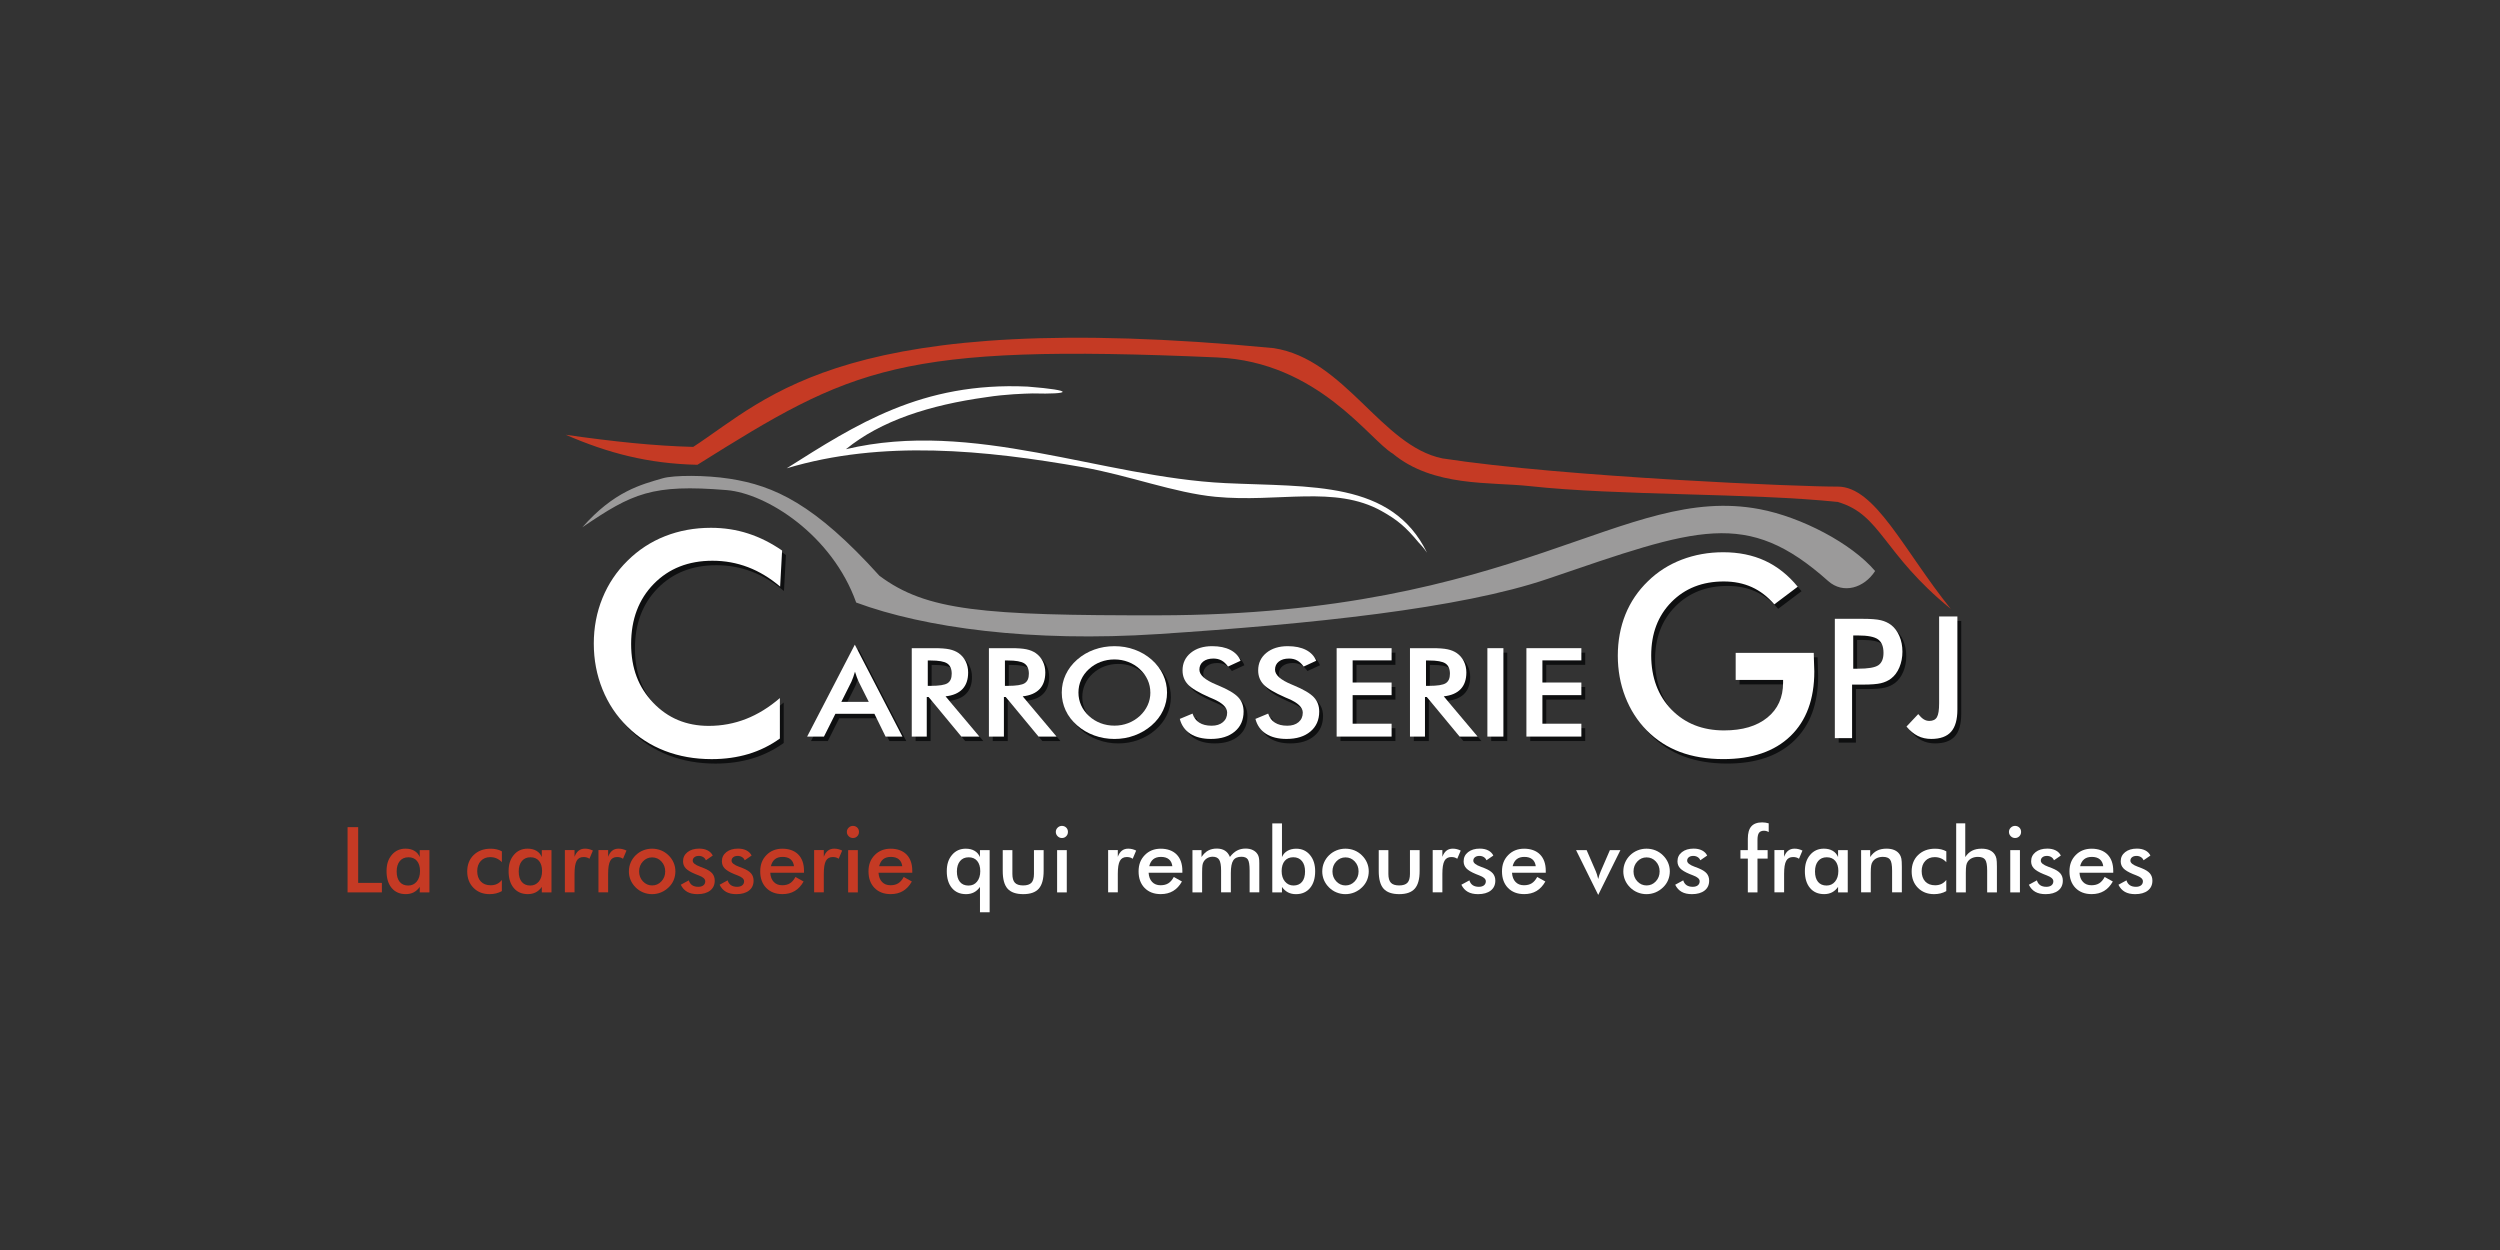 <?xml version="1.0" encoding="UTF-8"?><svg id="Calque_1" xmlns="http://www.w3.org/2000/svg" viewBox="0 0 1080 540"><rect x="0" y="0" width="1080" height="540" fill="#333333" stroke="none"/><defs><style>.cls-1,.cls-2{fill:#fff;}.cls-3,.cls-4{fill:#c53a24;}.cls-5{fill:#0e0f10;}.cls-6{fill:#9b9a9a;}.cls-4,.cls-2{fill-rule:evenodd;}</style></defs><g><path class="cls-3" d="m150.15,385.51v-28.18h4.58v24.08h10.24v4.1h-14.82Z"/><path class="cls-3" d="m185.51,385.51h-4.18v-2.37c-.75,1.05-1.61,1.84-2.61,2.35-.99.51-2.13.77-3.42.77-2.58,0-4.61-.88-6.09-2.65-1.48-1.76-2.22-4.18-2.22-7.25s.76-5.26,2.27-7.05c1.51-1.79,3.49-2.69,5.93-2.69,1.49,0,2.76.31,3.82.93,1.06.62,1.83,1.52,2.32,2.69v-2.98h4.18v18.25Zm-4.06-9.18c0-1.89-.44-3.35-1.32-4.41s-2.11-1.58-3.69-1.58-2.82.54-3.72,1.63c-.9,1.09-1.36,2.59-1.36,4.51s.44,3.43,1.31,4.49c.87,1.05,2.1,1.58,3.69,1.58,1.5,0,2.72-.57,3.67-1.71.94-1.14,1.41-2.64,1.41-4.5Z"/><path class="cls-3" d="m216.8,372.46c-.64-.7-1.39-1.24-2.24-1.62s-1.77-.56-2.76-.56c-1.7,0-3.07.55-4.1,1.66-1.03,1.1-1.54,2.57-1.54,4.39s.52,3.39,1.55,4.48,2.46,1.63,4.28,1.63c1.01,0,1.92-.19,2.71-.57.8-.38,1.49-.95,2.1-1.72v4.81c-.77.44-1.59.76-2.47.98-.88.22-1.81.33-2.8.33-2.86,0-5.19-.91-6.99-2.73-1.8-1.82-2.7-4.18-2.7-7.08s.93-5.31,2.8-7.11c1.87-1.8,4.31-2.71,7.32-2.71.95,0,1.82.09,2.62.28.8.19,1.54.47,2.23.86v4.7Z"/><path class="cls-3" d="m238.24,385.51h-4.18v-2.37c-.75,1.05-1.61,1.84-2.61,2.35-.99.51-2.13.77-3.42.77-2.58,0-4.61-.88-6.09-2.65-1.48-1.76-2.22-4.18-2.22-7.25s.76-5.26,2.27-7.05c1.51-1.79,3.49-2.69,5.93-2.69,1.49,0,2.76.31,3.82.93,1.06.62,1.83,1.52,2.32,2.69v-2.98h4.18v18.25Zm-4.06-9.18c0-1.89-.44-3.35-1.32-4.41-.88-1.05-2.11-1.58-3.69-1.58s-2.82.54-3.72,1.63c-.9,1.09-1.36,2.59-1.36,4.51s.44,3.43,1.31,4.49c.87,1.05,2.1,1.58,3.69,1.58,1.5,0,2.72-.57,3.67-1.71.94-1.14,1.41-2.64,1.41-4.5Z"/><path class="cls-3" d="m248.19,370.17c.45-1.21,1.04-2.1,1.78-2.68.74-.58,1.65-.87,2.74-.87.59,0,1.17.07,1.74.21s1.13.35,1.68.62l-1.5,3.54c-.36-.26-.75-.45-1.16-.57-.42-.12-.88-.18-1.39-.18-1.39,0-2.38.56-2.98,1.66-.6,1.11-.9,2.97-.9,5.59v8.01h-4.18v-18.28h4.18v2.95Z"/><path class="cls-3" d="m262.7,370.17c.45-1.21,1.04-2.1,1.78-2.68.74-.58,1.65-.87,2.74-.87.59,0,1.17.07,1.74.21s1.13.35,1.68.62l-1.5,3.54c-.36-.26-.75-.45-1.16-.57-.42-.12-.88-.18-1.39-.18-1.39,0-2.38.56-2.98,1.66-.6,1.11-.9,2.97-.9,5.59v8.01h-4.18v-18.28h4.18v2.95Z"/><path class="cls-3" d="m271.69,376.41c0-1.33.25-2.59.76-3.78.51-1.19,1.23-2.24,2.18-3.17.94-.91,2.01-1.61,3.23-2.1,1.22-.49,2.5-.73,3.83-.73s2.66.24,3.88.73c1.21.49,2.3,1.21,3.26,2.16.96.94,1.69,2,2.19,3.18.5,1.18.75,2.42.75,3.71s-.25,2.61-.74,3.79c-.49,1.18-1.22,2.23-2.17,3.14-1,.96-2.11,1.69-3.33,2.19-1.22.49-2.5.74-3.85.74s-2.59-.25-3.81-.74c-1.22-.49-2.3-1.21-3.25-2.15-.96-.95-1.69-2.01-2.19-3.19-.5-1.18-.75-2.44-.75-3.77Zm15.68.04c0-1.69-.55-3.13-1.64-4.3-1.09-1.17-2.42-1.76-4-1.76s-2.9.59-3.99,1.76c-1.1,1.17-1.65,2.61-1.65,4.3s.55,3.13,1.65,4.3c1.1,1.17,2.43,1.76,3.99,1.76s2.9-.59,3.99-1.76c1.1-1.17,1.65-2.61,1.65-4.3Z"/><path class="cls-3" d="m294.11,382.2l3.46-1.89c.26.91.73,1.6,1.42,2.08.69.47,1.58.71,2.68.71.94,0,1.67-.22,2.2-.64.53-.43.8-1.02.8-1.76,0-.99-.95-1.84-2.85-2.54-.64-.23-1.14-.42-1.48-.58-1.95-.81-3.31-1.63-4.09-2.46-.78-.83-1.17-1.85-1.17-3.04,0-1.63.64-2.95,1.92-3.96s2.97-1.52,5.07-1.52c1.41,0,2.62.26,3.63.78,1.01.52,1.74,1.26,2.21,2.22l-2.97,2.04c-.22-.58-.6-1.04-1.15-1.38-.54-.34-1.18-.51-1.9-.51-.8,0-1.43.19-1.91.57-.48.38-.72.88-.72,1.51,0,.95,1.08,1.82,3.23,2.6.68.24,1.21.44,1.58.6,1.68.67,2.89,1.42,3.61,2.26.72.84,1.09,1.89,1.09,3.15,0,1.82-.66,3.25-1.98,4.28-1.32,1.03-3.14,1.55-5.47,1.55-1.78,0-3.27-.33-4.45-1s-2.1-1.69-2.77-3.06Z"/><path class="cls-3" d="m310.89,382.2l3.46-1.89c.26.91.73,1.6,1.42,2.08.69.47,1.58.71,2.68.71.94,0,1.67-.22,2.2-.64.53-.43.8-1.02.8-1.76,0-.99-.95-1.84-2.85-2.54-.64-.23-1.14-.42-1.48-.58-1.95-.81-3.31-1.63-4.09-2.46-.78-.83-1.17-1.85-1.17-3.04,0-1.63.64-2.95,1.92-3.96,1.28-1.01,2.97-1.52,5.07-1.52,1.41,0,2.62.26,3.63.78,1.01.52,1.74,1.26,2.21,2.22l-2.97,2.04c-.22-.58-.6-1.04-1.15-1.38-.54-.34-1.18-.51-1.9-.51-.8,0-1.43.19-1.91.57-.48.38-.72.88-.72,1.51,0,.95,1.08,1.82,3.23,2.6.68.24,1.21.44,1.58.6,1.68.67,2.89,1.42,3.61,2.26.72.84,1.09,1.89,1.09,3.15,0,1.82-.66,3.25-1.98,4.28-1.32,1.03-3.14,1.55-5.47,1.55-1.78,0-3.27-.33-4.45-1s-2.1-1.69-2.77-3.06Z"/><path class="cls-3" d="m347.34,377.01h-14.59c.1,1.71.61,3.04,1.52,3.99.91.96,2.12,1.43,3.64,1.43,1.35,0,2.47-.28,3.37-.85.9-.56,1.68-1.48,2.35-2.73l3.52,1.96c-1.03,1.84-2.3,3.2-3.81,4.1-1.51.9-3.29,1.35-5.33,1.35-2.93,0-5.25-.89-6.99-2.67s-2.6-4.16-2.6-7.14.89-5.21,2.68-7.05c1.79-1.84,4.09-2.76,6.9-2.76s5.23.84,6.87,2.52c1.64,1.68,2.46,4.04,2.46,7.06v.79Zm-4.33-2.81c-.17-1.31-.67-2.31-1.5-2.99-.84-.69-1.98-1.03-3.43-1.03-1.37,0-2.48.33-3.31,1-.83.67-1.42,1.67-1.75,3.02h9.99Z"/><path class="cls-3" d="m355.87,370.17c.45-1.21,1.04-2.1,1.78-2.68.74-.58,1.65-.87,2.74-.87.59,0,1.17.07,1.74.21s1.13.35,1.68.62l-1.5,3.54c-.36-.26-.75-.45-1.16-.57-.42-.12-.88-.18-1.39-.18-1.39,0-2.38.56-2.98,1.66-.6,1.11-.9,2.97-.9,5.59v8.01h-4.18v-18.28h4.18v2.95Z"/><path class="cls-3" d="m365.84,359.38c0-.71.26-1.32.78-1.83.52-.51,1.14-.77,1.86-.77s1.36.25,1.86.74c.5.49.74,1.11.74,1.86s-.25,1.37-.75,1.88c-.5.51-1.12.76-1.85.76s-1.34-.26-1.86-.78c-.52-.52-.78-1.14-.78-1.86Zm.56,26.14v-18.25h4.18v18.25h-4.18Z"/><path class="cls-3" d="m394.11,377.01h-14.59c.1,1.71.61,3.04,1.52,3.99.91.96,2.12,1.43,3.64,1.43,1.35,0,2.47-.28,3.37-.85.9-.56,1.68-1.48,2.35-2.73l3.52,1.96c-1.03,1.84-2.3,3.2-3.81,4.1-1.51.9-3.29,1.35-5.33,1.35-2.93,0-5.25-.89-6.99-2.67-1.73-1.78-2.6-4.16-2.6-7.14s.89-5.21,2.68-7.05c1.79-1.84,4.09-2.76,6.9-2.76s5.23.84,6.87,2.52c1.64,1.68,2.46,4.04,2.46,7.06v.79Zm-4.33-2.81c-.17-1.31-.67-2.31-1.5-2.99-.84-.69-1.98-1.03-3.43-1.03-1.37,0-2.48.33-3.31,1-.83.67-1.42,1.67-1.75,3.02h9.99Z"/></g><g><path class="cls-1" d="m427.53,394.1h-4.18v-10.95c-.75,1.05-1.61,1.84-2.61,2.35-.99.51-2.13.77-3.42.77-2.58,0-4.61-.88-6.09-2.65-1.48-1.76-2.22-4.18-2.22-7.25s.76-5.26,2.27-7.05c1.51-1.79,3.49-2.69,5.93-2.69,1.49,0,2.76.31,3.82.93,1.06.62,1.83,1.52,2.32,2.69v-2.98h4.18v26.83Zm-4.06-17.76c0-1.89-.44-3.35-1.32-4.41s-2.11-1.58-3.69-1.58-2.82.54-3.72,1.63c-.9,1.09-1.36,2.59-1.36,4.51s.44,3.43,1.31,4.49c.87,1.05,2.1,1.58,3.69,1.58s2.76-.56,3.69-1.69c.93-1.13,1.4-2.64,1.4-4.52Z"/><path class="cls-1" d="m437.35,367.27v10.28c0,1.77.37,3.04,1.1,3.81.73.77,1.92,1.15,3.56,1.15s2.83-.39,3.56-1.15c.73-.77,1.1-2.04,1.1-3.81v-10.28h4.18v9.03c0,3.49-.7,6.02-2.1,7.6-1.4,1.58-3.63,2.37-6.7,2.37s-5.38-.78-6.77-2.35c-1.4-1.56-2.1-4.11-2.1-7.62v-9.03h4.18Z"/><path class="cls-1" d="m456.11,359.38c0-.71.26-1.32.78-1.83.52-.51,1.14-.77,1.86-.77s1.36.25,1.86.74c.5.49.74,1.11.74,1.86s-.25,1.37-.75,1.88c-.5.51-1.12.76-1.85.76s-1.34-.26-1.86-.78c-.52-.52-.78-1.14-.78-1.86Zm.56,26.14v-18.25h4.18v18.25h-4.18Z"/><path class="cls-1" d="m482.88,370.17c.45-1.21,1.04-2.1,1.78-2.68.74-.58,1.65-.87,2.74-.87.59,0,1.17.07,1.74.21.57.14,1.13.35,1.68.62l-1.5,3.54c-.36-.26-.75-.45-1.16-.57-.42-.12-.88-.18-1.39-.18-1.39,0-2.38.56-2.98,1.66-.6,1.11-.9,2.97-.9,5.59v8.01h-4.18v-18.28h4.18v2.95Z"/><path class="cls-1" d="m510.79,377.01h-14.59c.1,1.71.61,3.04,1.52,3.99.91.96,2.12,1.43,3.64,1.43,1.35,0,2.47-.28,3.37-.85.9-.56,1.68-1.48,2.35-2.73l3.52,1.96c-1.03,1.84-2.3,3.2-3.81,4.1-1.51.9-3.29,1.35-5.33,1.35-2.93,0-5.25-.89-6.99-2.67-1.73-1.78-2.6-4.16-2.6-7.14s.89-5.21,2.68-7.05c1.79-1.84,4.09-2.76,6.9-2.76s5.23.84,6.87,2.52c1.64,1.68,2.46,4.04,2.46,7.06v.79Zm-4.33-2.81c-.17-1.31-.67-2.31-1.5-2.99-.84-.69-1.98-1.03-3.43-1.03-1.37,0-2.48.33-3.31,1-.83.67-1.42,1.67-1.75,3.02h9.99Z"/><path class="cls-1" d="m519.32,385.51h-4.18v-18.25h3.92v2.98c.83-1.27,1.78-2.2,2.84-2.78,1.06-.58,2.31-.88,3.74-.88s2.6.3,3.54.9c.94.6,1.65,1.5,2.14,2.72.96-1.26,1.98-2.17,3.07-2.75,1.09-.58,2.32-.87,3.71-.87,1.21,0,2.26.22,3.15.66.9.44,1.6,1.09,2.1,1.93.23.4.4.87.51,1.42.11.55.16,1.34.16,2.37v12.53h-4.18v-9.37c0-2.45-.26-4.06-.78-4.84-.52-.78-1.45-1.16-2.78-1.16-1.64,0-2.81.52-3.51,1.57-.7,1.05-1.05,2.88-1.05,5.49v8.31h-4.21v-9.37c0-2.26-.27-3.82-.82-4.7-.54-.87-1.49-1.31-2.82-1.31-.82,0-1.57.19-2.25.56-.68.37-1.22.89-1.62,1.54-.26.42-.44.94-.54,1.56-.1.62-.15,1.75-.15,3.41v8.31Z"/><path class="cls-1" d="m553.81,355.68v14.57c.49-1.16,1.27-2.05,2.34-2.67,1.07-.63,2.35-.94,3.84-.94,2.43,0,4.39.9,5.9,2.69,1.51,1.79,2.26,4.14,2.26,7.05,0,3.07-.74,5.48-2.22,7.25-1.48,1.76-3.51,2.65-6.09,2.65-1.28,0-2.42-.26-3.42-.77-.99-.51-1.86-1.3-2.61-2.35v2.37h-4.18v-29.83h4.18Zm-.14,20.65c0,1.86.48,3.36,1.44,4.5.95,1.14,2.19,1.71,3.7,1.71s2.8-.52,3.67-1.58c.87-1.05,1.3-2.55,1.3-4.49s-.45-3.43-1.36-4.51c-.9-1.08-2.14-1.63-3.72-1.63s-2.81.53-3.7,1.58c-.88,1.05-1.33,2.52-1.33,4.41Z"/><path class="cls-1" d="m571.22,376.41c0-1.33.25-2.59.76-3.78.51-1.19,1.23-2.24,2.18-3.17.94-.91,2.01-1.61,3.23-2.1,1.22-.49,2.5-.73,3.83-.73s2.66.24,3.88.73c1.21.49,2.3,1.21,3.26,2.16.96.94,1.69,2,2.19,3.18.5,1.18.75,2.42.75,3.71s-.25,2.61-.74,3.79c-.49,1.18-1.22,2.23-2.17,3.14-1,.96-2.11,1.69-3.33,2.19-1.22.49-2.5.74-3.85.74s-2.59-.25-3.81-.74c-1.22-.49-2.3-1.21-3.25-2.15-.96-.95-1.69-2.01-2.19-3.19-.5-1.18-.75-2.44-.75-3.77Zm15.68.04c0-1.69-.55-3.13-1.64-4.3-1.09-1.17-2.42-1.76-4-1.76s-2.9.59-3.99,1.76c-1.1,1.17-1.65,2.61-1.65,4.3s.55,3.13,1.65,4.3c1.1,1.17,2.43,1.76,3.99,1.76s2.9-.59,3.99-1.76,1.65-2.61,1.65-4.3Z"/><path class="cls-1" d="m599.78,367.27v10.28c0,1.77.37,3.04,1.1,3.81.73.77,1.92,1.15,3.56,1.15s2.83-.39,3.56-1.15c.73-.77,1.1-2.04,1.1-3.81v-10.28h4.18v9.03c0,3.49-.7,6.02-2.1,7.6-1.4,1.58-3.63,2.37-6.7,2.37s-5.38-.78-6.77-2.35c-1.4-1.56-2.1-4.11-2.1-7.62v-9.03h4.18Z"/><path class="cls-1" d="m623.09,370.17c.45-1.21,1.04-2.1,1.78-2.68.74-.58,1.65-.87,2.74-.87.59,0,1.17.07,1.74.21.57.14,1.13.35,1.68.62l-1.5,3.54c-.36-.26-.75-.45-1.16-.57-.42-.12-.88-.18-1.39-.18-1.39,0-2.38.56-2.98,1.66-.6,1.11-.9,2.97-.9,5.59v8.01h-4.18v-18.28h4.18v2.95Z"/><path class="cls-1" d="m631.32,382.2l3.46-1.89c.26.91.73,1.6,1.42,2.08.69.47,1.58.71,2.68.71.94,0,1.67-.22,2.2-.64.53-.43.8-1.02.8-1.76,0-.99-.95-1.84-2.85-2.54-.64-.23-1.14-.42-1.48-.58-1.95-.81-3.31-1.63-4.09-2.46-.78-.83-1.17-1.85-1.17-3.04,0-1.63.64-2.95,1.92-3.96s2.97-1.52,5.07-1.52c1.41,0,2.62.26,3.63.78,1.01.52,1.74,1.26,2.21,2.22l-2.97,2.04c-.22-.58-.6-1.04-1.15-1.38-.54-.34-1.18-.51-1.9-.51-.8,0-1.43.19-1.91.57-.48.38-.72.88-.72,1.51,0,.95,1.08,1.82,3.23,2.6.68.24,1.21.44,1.58.6,1.68.67,2.89,1.42,3.61,2.26.72.84,1.09,1.89,1.09,3.15,0,1.82-.66,3.25-1.98,4.28-1.32,1.03-3.14,1.55-5.47,1.55-1.78,0-3.27-.33-4.45-1s-2.1-1.69-2.77-3.06Z"/><path class="cls-1" d="m667.78,377.01h-14.59c.1,1.71.61,3.04,1.52,3.99.91.96,2.12,1.43,3.64,1.43,1.35,0,2.47-.28,3.37-.85.9-.56,1.68-1.48,2.35-2.73l3.52,1.96c-1.03,1.84-2.3,3.2-3.81,4.1s-3.29,1.35-5.33,1.35c-2.93,0-5.25-.89-6.99-2.67-1.73-1.78-2.6-4.16-2.6-7.14s.89-5.21,2.68-7.05c1.79-1.84,4.09-2.76,6.9-2.76s5.23.84,6.87,2.52c1.64,1.68,2.46,4.04,2.46,7.06v.79Zm-4.33-2.81c-.17-1.31-.67-2.31-1.5-2.99-.84-.69-1.98-1.03-3.43-1.03-1.37,0-2.48.33-3.31,1s-1.42,1.67-1.75,3.02h9.99Z"/><path class="cls-1" d="m690.43,386.61l-9.56-19.34h4.56l3.98,9.18c.13.28.28.71.46,1.27.18.57.37,1.24.56,2.02.13-.55.28-1.1.45-1.65s.38-1.09.62-1.65l3.97-9.18h4.54l-9.58,19.34Z"/><path class="cls-1" d="m701.28,376.41c0-1.33.25-2.59.76-3.78.51-1.19,1.23-2.24,2.18-3.17.94-.91,2.01-1.61,3.23-2.1,1.22-.49,2.5-.73,3.83-.73s2.66.24,3.88.73c1.21.49,2.3,1.21,3.26,2.16.96.94,1.69,2,2.19,3.18.5,1.18.75,2.42.75,3.71s-.25,2.61-.74,3.79c-.49,1.18-1.22,2.23-2.17,3.14-1,.96-2.11,1.69-3.33,2.19-1.22.49-2.5.74-3.85.74s-2.59-.25-3.81-.74c-1.22-.49-2.3-1.21-3.25-2.15-.96-.95-1.69-2.01-2.19-3.19-.5-1.18-.75-2.44-.75-3.77Zm15.68.04c0-1.69-.55-3.13-1.64-4.3-1.09-1.17-2.42-1.76-4-1.76s-2.9.59-3.99,1.76c-1.1,1.17-1.65,2.61-1.65,4.3s.55,3.13,1.65,4.3c1.1,1.17,2.43,1.76,3.99,1.76s2.9-.59,3.99-1.76c1.1-1.17,1.65-2.61,1.65-4.3Z"/><path class="cls-1" d="m723.7,382.2l3.46-1.89c.26.91.73,1.6,1.42,2.08.69.47,1.58.71,2.68.71.94,0,1.67-.22,2.2-.64.53-.43.8-1.02.8-1.76,0-.99-.95-1.84-2.85-2.54-.64-.23-1.14-.42-1.48-.58-1.95-.81-3.31-1.63-4.09-2.46-.78-.83-1.17-1.85-1.17-3.04,0-1.63.64-2.95,1.92-3.96,1.28-1.01,2.97-1.52,5.07-1.52,1.41,0,2.62.26,3.63.78,1.01.52,1.74,1.26,2.21,2.22l-2.97,2.04c-.22-.58-.6-1.04-1.15-1.38-.54-.34-1.18-.51-1.9-.51-.8,0-1.43.19-1.91.57-.48.38-.72.88-.72,1.51,0,.95,1.08,1.82,3.23,2.6.68.24,1.21.44,1.58.6,1.68.67,2.89,1.42,3.61,2.26.72.84,1.09,1.89,1.09,3.15,0,1.82-.66,3.25-1.98,4.28-1.32,1.03-3.14,1.55-5.47,1.55-1.78,0-3.27-.33-4.45-1-1.18-.67-2.1-1.69-2.77-3.06Z"/><path class="cls-1" d="m755.06,385.51v-14.59h-3.19v-3.66h3.19v-4.89c0-2.43.5-4.22,1.51-5.37s2.57-1.73,4.69-1.73c.45,0,.91.03,1.38.1.47.07.96.17,1.44.31v3.77c-.33-.19-.67-.34-1.01-.43-.34-.1-.68-.14-1.03-.14-1,0-1.72.31-2.16.92-.44.62-.65,1.66-.65,3.12v4.35h4.39v3.66h-4.39v14.59h-4.18Z"/><path class="cls-1" d="m770.72,370.17c.45-1.21,1.04-2.1,1.78-2.68.74-.58,1.65-.87,2.74-.87.59,0,1.17.07,1.74.21.57.14,1.13.35,1.68.62l-1.5,3.54c-.36-.26-.75-.45-1.16-.57-.42-.12-.88-.18-1.39-.18-1.39,0-2.38.56-2.98,1.66-.6,1.11-.9,2.97-.9,5.59v8.01h-4.18v-18.28h4.18v2.95Z"/><path class="cls-1" d="m798.23,385.51h-4.18v-2.37c-.75,1.05-1.61,1.84-2.61,2.35-.99.51-2.13.77-3.42.77-2.58,0-4.61-.88-6.09-2.65-1.48-1.76-2.22-4.18-2.22-7.25s.76-5.26,2.27-7.05c1.51-1.79,3.49-2.69,5.93-2.69,1.49,0,2.76.31,3.82.93,1.06.62,1.83,1.52,2.32,2.69v-2.98h4.18v18.25Zm-4.06-9.18c0-1.89-.44-3.35-1.32-4.41-.88-1.05-2.11-1.58-3.69-1.58s-2.82.54-3.72,1.63c-.9,1.09-1.36,2.59-1.36,4.51s.44,3.43,1.31,4.49c.87,1.05,2.1,1.58,3.69,1.58,1.5,0,2.72-.57,3.67-1.71.94-1.14,1.41-2.64,1.41-4.5Z"/><path class="cls-1" d="m804,385.51v-18.25h3.92v2.98c.83-1.26,1.82-2.18,2.95-2.75,1.13-.58,2.5-.87,4.12-.87,1.36,0,2.52.22,3.47.65.95.43,1.7,1.07,2.24,1.91.32.5.55,1.08.69,1.75.14.67.21,1.84.21,3.5v11.07h-4.21v-9.37c0-2.4-.29-3.99-.88-4.78s-1.62-1.18-3.11-1.18c-.98,0-1.85.18-2.61.54s-1.36.87-1.8,1.52c-.31.44-.52,1-.64,1.68-.12.69-.18,1.78-.18,3.28v8.31h-4.18Z"/><path class="cls-1" d="m840.8,372.46c-.64-.7-1.39-1.24-2.24-1.62s-1.77-.56-2.76-.56c-1.7,0-3.07.55-4.1,1.66-1.03,1.1-1.54,2.57-1.54,4.39s.52,3.39,1.55,4.48,2.46,1.63,4.28,1.63c1.01,0,1.92-.19,2.71-.57.8-.38,1.49-.95,2.1-1.72v4.81c-.77.44-1.59.76-2.47.98-.88.22-1.81.33-2.8.33-2.86,0-5.19-.91-6.99-2.73-1.8-1.82-2.7-4.18-2.7-7.08s.93-5.31,2.8-7.11c1.87-1.8,4.31-2.71,7.32-2.71.95,0,1.82.09,2.62.28.8.19,1.54.47,2.23.86v4.7Z"/><path class="cls-1" d="m845.07,385.51v-29.83h3.92v14.57c.83-1.26,1.82-2.18,2.95-2.75,1.13-.58,2.5-.87,4.12-.87,1.36,0,2.52.22,3.47.65.95.43,1.7,1.07,2.24,1.91.32.5.55,1.08.69,1.75s.21,1.84.21,3.5v11.07h-4.21v-9.37c0-2.4-.29-3.99-.88-4.78-.58-.79-1.62-1.18-3.11-1.18-.98,0-1.85.18-2.61.54-.76.36-1.36.87-1.8,1.52-.31.44-.52,1-.64,1.68-.12.69-.18,1.78-.18,3.28v8.31h-4.18Z"/><path class="cls-1" d="m867.87,359.38c0-.71.26-1.32.78-1.83.52-.51,1.14-.77,1.86-.77s1.36.25,1.86.74c.5.49.74,1.11.74,1.86s-.25,1.37-.75,1.88c-.5.51-1.12.76-1.85.76s-1.34-.26-1.86-.78-.78-1.14-.78-1.86Zm.56,26.14v-18.25h4.18v18.25h-4.18Z"/><path class="cls-1" d="m876.48,382.2l3.46-1.89c.26.91.73,1.6,1.42,2.08s1.58.71,2.68.71c.94,0,1.67-.22,2.2-.64.53-.43.8-1.02.8-1.76,0-.99-.95-1.84-2.85-2.54-.64-.23-1.14-.42-1.48-.58-1.95-.81-3.31-1.63-4.09-2.46-.78-.83-1.17-1.85-1.17-3.04,0-1.63.64-2.95,1.92-3.96s2.97-1.52,5.07-1.52c1.41,0,2.62.26,3.63.78,1.01.52,1.74,1.26,2.21,2.22l-2.97,2.04c-.22-.58-.6-1.04-1.15-1.38-.54-.34-1.18-.51-1.9-.51-.8,0-1.43.19-1.91.57-.48.38-.72.88-.72,1.51,0,.95,1.08,1.82,3.23,2.6.68.24,1.21.44,1.58.6,1.68.67,2.89,1.42,3.61,2.26.72.84,1.09,1.89,1.09,3.15,0,1.82-.66,3.25-1.98,4.28-1.32,1.03-3.14,1.55-5.47,1.55-1.78,0-3.27-.33-4.45-1-1.18-.67-2.1-1.69-2.77-3.06Z"/><path class="cls-1" d="m912.93,377.01h-14.59c.1,1.71.61,3.04,1.52,3.99.91.96,2.12,1.43,3.64,1.43,1.35,0,2.47-.28,3.37-.85.9-.56,1.68-1.48,2.35-2.73l3.52,1.96c-1.03,1.84-2.3,3.2-3.81,4.1s-3.29,1.35-5.33,1.35c-2.93,0-5.25-.89-6.99-2.67-1.73-1.78-2.6-4.16-2.6-7.14s.89-5.21,2.68-7.05c1.79-1.84,4.09-2.76,6.9-2.76s5.23.84,6.87,2.52c1.64,1.68,2.46,4.04,2.46,7.06v.79Zm-4.33-2.81c-.17-1.31-.67-2.31-1.5-2.99-.84-.69-1.98-1.03-3.43-1.03-1.37,0-2.48.33-3.31,1-.83.67-1.42,1.67-1.75,3.02h9.99Z"/><path class="cls-1" d="m915.18,382.2l3.46-1.89c.26.91.73,1.6,1.42,2.08s1.58.71,2.68.71c.94,0,1.67-.22,2.2-.64.53-.43.8-1.02.8-1.76,0-.99-.95-1.84-2.85-2.54-.64-.23-1.14-.42-1.48-.58-1.95-.81-3.31-1.63-4.09-2.46-.78-.83-1.17-1.85-1.17-3.04,0-1.63.64-2.95,1.92-3.96s2.97-1.52,5.07-1.52c1.41,0,2.62.26,3.63.78s1.74,1.26,2.21,2.22l-2.97,2.04c-.22-.58-.6-1.04-1.15-1.38-.54-.34-1.18-.51-1.9-.51-.8,0-1.43.19-1.91.57-.48.38-.72.88-.72,1.51,0,.95,1.08,1.82,3.23,2.6.68.24,1.21.44,1.58.6,1.68.67,2.89,1.42,3.61,2.26.72.84,1.09,1.89,1.09,3.15,0,1.82-.66,3.25-1.98,4.28-1.32,1.03-3.14,1.55-5.47,1.55-1.78,0-3.27-.33-4.45-1-1.18-.67-2.1-1.69-2.77-3.06Z"/></g><path class="cls-4" d="m244.39,187.82c18.35,7.96,35.6,12.48,56.88,12.97,66.94-41.93,86.28-52.47,224.51-46.38,43.69,1.92,65.77,35.64,75.95,41.59,17.44,14.47,42.19,12.14,59.1,14,37.83,4.16,96.29,2.96,133.08,6.85,18.77,5.41,19.26,22.1,48.83,46.2-20.43-25.42-32.63-52.91-48.9-52.84-13.89.15-117.95-4.06-170.72-12.18-26.45-5.43-41.99-42.89-72.91-47.64-185.18-17.71-217.81,21.2-250.73,42.67-16.45-.41-34.31-2.26-55.1-5.24"/><path class="cls-2" d="m365.46,194.04c15.16-12.37,36.2-19.07,60.66-22.46,8.31-1.3,16.28-1.52,19.98-1.62,16.48.45,18.76-1.29-2.18-2.95-45.75-2.13-74.16,16.4-104.07,35.3,41.19-12.39,85.76-7.91,127.95-.46,19.98,3.53,39.54,11.07,57.31,12.77,27.14,2.6,51.53-5.12,71.71,6.14,6.89,3.85,10.48,6.9,15.9,13.45.55.66,2.02,2,3.74,4.53-15.27-31.19-50.06-28.27-87.08-30.03-53.5-2.56-108.9-27.72-163.91-14.66"/><path class="cls-6" d="m810.05,246.68c-10.18-11.97-31.92-23.34-49.93-26.73-58.86-11.1-103.23,45.64-259.59,45.87-76.2.11-100.35-1.96-120.63-17.1-27.95-30.98-45.41-38.9-64.63-41.9-10.52-1.64-24.27-1.58-28.99-.2-9.3,2.72-20.95,5.55-34.72,21.18,21.62-14.75,30.16-18.71,62.32-16.08,17.29,1.41,45.6,19.39,55.99,48.58,29.49,10.92,75.57,17.24,130.66,13.61,65.83-4.34,130.21-10.94,168.05-23.84,64.88-22.13,85.92-30.52,121.19.94,6.45,5.75,15.49,3.07,20.27-4.31"/><path class="cls-5" d="m751.46,283.96h33.74c0,.58.02,1.4.06,2.44.12,2.75.18,4.62.18,5.59,0,11.98-3.43,21.29-10.3,27.92-6.87,6.63-16.54,9.95-29.03,9.95-6.98,0-13.21-1.03-18.68-3.08-5.47-2.06-10.26-5.16-14.37-9.31-4.03-4.11-7.12-8.94-9.28-14.49-2.15-5.55-3.23-11.48-3.23-17.8s1.1-12.37,3.29-17.8c2.19-5.43,5.44-10.22,9.74-14.37,4.15-4.07,9.02-7.18,14.6-9.31,5.58-2.13,11.56-3.2,17.92-3.2,6.71,0,12.71,1.22,18.01,3.66,5.29,2.44,10.02,6.19,14.17,11.23l-10.12,7.62c-2.87-3.33-6.11-5.82-9.72-7.45-3.61-1.63-7.64-2.44-12.1-2.44-9.23,0-16.76,2.96-22.6,8.87-5.84,5.92-8.76,13.61-8.76,23.07s2.92,17.42,8.76,23.42c5.84,5.99,13.41,8.99,22.72,8.99,7.91,0,14.14-1.84,18.68-5.53,4.54-3.68,6.81-8.71,6.81-15.07v-1.22h-20.48v-11.69Z"/><path class="cls-1" d="m749.8,282.03h33.74c0,.58.02,1.4.06,2.44.12,2.75.18,4.62.18,5.59,0,11.98-3.43,21.29-10.3,27.92-6.87,6.63-16.54,9.95-29.03,9.95-6.98,0-13.21-1.03-18.68-3.08-5.47-2.06-10.26-5.16-14.37-9.31-4.03-4.11-7.12-8.94-9.28-14.49-2.15-5.55-3.23-11.48-3.23-17.8s1.1-12.37,3.29-17.8c2.19-5.43,5.44-10.22,9.74-14.37,4.15-4.07,9.02-7.18,14.6-9.31,5.58-2.13,11.56-3.2,17.92-3.2,6.71,0,12.71,1.22,18.01,3.66,5.29,2.44,10.02,6.19,14.17,11.23l-10.12,7.62c-2.87-3.33-6.11-5.82-9.72-7.45-3.61-1.63-7.64-2.44-12.1-2.44-9.23,0-16.76,2.96-22.6,8.87-5.84,5.92-8.76,13.61-8.76,23.07s2.92,17.42,8.76,23.42c5.84,5.99,13.41,8.99,22.72,8.99,7.91,0,14.14-1.84,18.68-5.53,4.54-3.68,6.81-8.71,6.81-15.07v-1.22h-20.48v-11.69Z"/><path class="cls-5" d="m801.76,297.68v23.13h-7.45v-51.55h12.03c3.56,0,6.19.21,7.87.62,1.68.41,3.15,1.09,4.39,2.02,1.54,1.2,2.74,2.81,3.61,4.84.87,2.03,1.3,4.27,1.3,6.71s-.44,4.7-1.3,6.76c-.87,2.07-2.07,3.69-3.61,4.86-1.25.94-2.71,1.61-4.39,2.01-1.68.4-4.31.6-7.87.6h-4.58Zm.5-6.87h2.04c4.41,0,7.35-.5,8.82-1.51,1.47-1.01,2.21-2.79,2.21-5.35,0-2.75-.79-4.68-2.36-5.81-1.57-1.13-4.46-1.69-8.67-1.69h-2.04v14.37Z"/><path class="cls-1" d="m800.1,295.75v23.13h-7.45v-51.55h12.03c3.56,0,6.19.21,7.87.62,1.68.41,3.15,1.09,4.39,2.02,1.54,1.2,2.74,2.81,3.61,4.84.87,2.03,1.3,4.27,1.3,6.71s-.44,4.7-1.3,6.76c-.87,2.07-2.07,3.69-3.61,4.86-1.25.94-2.71,1.61-4.39,2.01-1.68.4-4.31.6-7.87.6h-4.58Zm.5-6.87h2.04c4.41,0,7.35-.5,8.82-1.51,1.47-1.01,2.21-2.79,2.21-5.35,0-2.75-.79-4.68-2.36-5.81-1.57-1.13-4.46-1.69-8.67-1.69h-2.04v14.37Z"/><path class="cls-5" d="m830.34,310.42c.82,1.03,1.62,1.78,2.37,2.25s1.56.7,2.41.7c1.56,0,2.66-.54,3.29-1.62.64-1.08.95-3.09.95-6.02v-37.5h7.89v40.21c0,4.37-.91,7.58-2.74,9.63-1.83,2.05-4.68,3.08-8.55,3.08-2.14,0-4.07-.43-5.8-1.3s-3.36-2.22-4.9-4.05l5.08-5.39Z"/><path class="cls-1" d="m828.68,308.49c.82,1.03,1.62,1.78,2.37,2.25s1.56.7,2.41.7c1.56,0,2.66-.54,3.29-1.62.64-1.08.95-3.09.95-6.02v-37.5h7.89v40.21c0,4.37-.91,7.58-2.74,9.63-1.83,2.05-4.68,3.08-8.55,3.08-2.14,0-4.07-.43-5.8-1.3-1.73-.87-3.36-2.22-4.9-4.05l5.08-5.39Z"/><path class="cls-5" d="m338.68,255.34c-4.38-3.72-9-6.52-13.87-8.38-4.87-1.86-9.99-2.79-15.36-2.79-10.4,0-18.85,3.34-25.37,10-6.52,6.67-9.78,15.31-9.78,25.92s3.17,18.73,9.52,25.41c6.35,6.67,14.35,10.01,24.01,10.01,5.63,0,10.99-1,16.08-2.99,5.09-1.99,9.97-5,14.65-9.03v17.48c-4.16,2.99-8.69,5.22-13.58,6.69-4.9,1.47-10.2,2.21-15.92,2.21-7.28,0-14-1.19-20.18-3.57-6.17-2.38-11.6-5.89-16.28-10.53-4.63-4.55-8.2-9.91-10.69-16.08-2.49-6.17-3.74-12.74-3.74-19.72s1.24-13.52,3.74-19.65c2.49-6.13,6.1-11.51,10.82-16.15,4.72-4.68,10.14-8.22,16.24-10.62,6.11-2.4,12.71-3.61,19.82-3.61,5.59,0,10.92.81,15.98,2.44,5.07,1.63,9.98,4.08,14.75,7.38l-.85,15.59Z"/><path class="cls-1" d="m337.03,253.41c-4.38-3.72-9-6.52-13.87-8.38-4.87-1.86-9.99-2.79-15.36-2.79-10.4,0-18.85,3.34-25.37,10-6.52,6.67-9.78,15.31-9.78,25.92s3.17,18.73,9.52,25.41c6.35,6.67,14.35,10.01,24.01,10.01,5.63,0,10.99-1,16.08-2.99,5.09-1.99,9.97-5,14.65-9.03v17.48c-4.16,2.99-8.69,5.22-13.58,6.69-4.9,1.47-10.2,2.21-15.92,2.21-7.28,0-14-1.19-20.18-3.57-6.17-2.38-11.6-5.89-16.28-10.53-4.63-4.55-8.2-9.91-10.69-16.08-2.49-6.17-3.74-12.74-3.74-19.72s1.24-13.52,3.74-19.65c2.49-6.13,6.1-11.51,10.82-16.15,4.72-4.68,10.14-8.22,16.24-10.62,6.11-2.4,12.71-3.61,19.82-3.61,5.59,0,10.92.81,15.98,2.44,5.07,1.63,9.98,4.08,14.75,7.38l-.85,15.59Z"/><path class="cls-5" d="m384.23,320.14l-4.82-9.84h-16.86l-4.94,9.84h-7.27l20.6-39.71,20.57,39.71h-7.29Zm-19.12-15h11.86l-4.36-8.71c-.25-.56-.51-1.2-.79-1.92-.27-.72-.54-1.53-.81-2.41-.23.84-.48,1.61-.74,2.34-.26.72-.53,1.39-.8,2l-4.36,8.71Z"/><path class="cls-1" d="m382.57,318.21l-4.82-9.84h-16.86l-4.94,9.84h-7.27l20.6-39.71,20.57,39.71h-7.29Zm-19.12-15h11.86l-4.36-8.71c-.25-.56-.51-1.2-.79-1.92-.27-.72-.54-1.53-.81-2.41-.23.84-.48,1.61-.74,2.34-.26.72-.53,1.39-.8,2l-4.36,8.71Z"/><path class="cls-5" d="m402.02,303.05v17.09h-6.48v-38.2h9.65c2.83,0,5.02.16,6.58.49,1.56.33,2.89.88,4,1.64,1.32.92,2.33,2.11,3.05,3.57.72,1.46,1.08,3.06,1.08,4.8,0,3.06-.82,5.46-2.47,7.19-1.65,1.73-4.08,2.77-7.29,3.12l14.64,17.38h-7.82l-14.15-17.09h-.79Zm.44-4.83h1.25c3.66,0,6.09-.38,7.29-1.15,1.2-.77,1.8-2.12,1.8-4.07,0-2.1-.64-3.59-1.93-4.45-1.29-.86-3.68-1.29-7.16-1.29h-1.25v10.96Z"/><path class="cls-1" d="m400.36,301.12v17.09h-6.48v-38.2h9.65c2.83,0,5.02.16,6.58.49,1.56.33,2.89.88,4,1.64,1.32.92,2.33,2.11,3.05,3.57.72,1.46,1.08,3.06,1.08,4.8,0,3.06-.82,5.46-2.47,7.19-1.65,1.73-4.08,2.77-7.29,3.12l14.64,17.38h-7.82l-14.15-17.09h-.79Zm.44-4.83h1.25c3.66,0,6.09-.38,7.29-1.15,1.2-.77,1.8-2.12,1.8-4.07,0-2.1-.64-3.59-1.93-4.45s-3.68-1.29-7.16-1.29h-1.25v10.96Z"/><path class="cls-5" d="m435.35,303.05v17.09h-6.48v-38.2h9.65c2.83,0,5.02.16,6.58.49,1.56.33,2.89.88,4,1.64,1.32.92,2.33,2.11,3.05,3.57s1.08,3.06,1.08,4.8c0,3.06-.82,5.46-2.47,7.19s-4.08,2.77-7.29,3.12l14.64,17.38h-7.82l-14.15-17.09h-.79Zm.44-4.83h1.25c3.66,0,6.09-.38,7.29-1.15,1.2-.77,1.8-2.12,1.8-4.07,0-2.1-.64-3.59-1.93-4.45s-3.68-1.29-7.16-1.29h-1.25v10.96Z"/><path class="cls-1" d="m433.69,301.12v17.09h-6.48v-38.2h9.65c2.83,0,5.02.16,6.58.49,1.56.33,2.89.88,4,1.64,1.32.92,2.33,2.11,3.05,3.57s1.08,3.06,1.08,4.8c0,3.06-.82,5.46-2.47,7.19s-4.08,2.77-7.29,3.12l14.64,17.38h-7.82l-14.15-17.09h-.79Zm.44-4.83h1.25c3.66,0,6.09-.38,7.29-1.15,1.2-.77,1.8-2.12,1.8-4.07,0-2.1-.64-3.59-1.93-4.45s-3.68-1.29-7.16-1.29h-1.25v10.96Z"/><path class="cls-5" d="m505.82,301.12c0,2.71-.57,5.28-1.7,7.7-1.13,2.42-2.79,4.58-4.95,6.47-2.19,1.9-4.66,3.35-7.41,4.36-2.75,1.01-5.64,1.51-8.66,1.51s-5.98-.51-8.76-1.53c-2.78-1.02-5.23-2.47-7.37-4.34-2.17-1.9-3.82-4.04-4.94-6.45-1.12-2.4-1.69-4.97-1.69-7.72s.56-5.3,1.69-7.72,2.77-4.58,4.94-6.5c2.17-1.9,4.63-3.34,7.38-4.33,2.75-.99,5.67-1.49,8.75-1.49s5.96.49,8.7,1.49c2.74.99,5.2,2.44,7.37,4.33,2.17,1.93,3.82,4.11,4.95,6.54s1.7,4.99,1.7,7.68Zm-7.21,0c0-1.93-.39-3.77-1.18-5.5-.79-1.74-1.91-3.29-3.39-4.64-1.43-1.34-3.09-2.37-4.98-3.09-1.89-.72-3.88-1.08-5.97-1.08s-4.08.36-5.97,1.07c-1.89.71-3.57,1.75-5.04,3.1-1.47,1.34-2.6,2.88-3.37,4.62-.78,1.74-1.16,3.58-1.16,5.53s.39,3.76,1.16,5.48c.77,1.72,1.9,3.26,3.37,4.62,1.47,1.36,3.15,2.39,5.03,3.11,1.88.71,3.87,1.07,5.99,1.07s4.04-.36,5.91-1.07c1.87-.71,3.55-1.75,5.04-3.11,1.47-1.36,2.6-2.9,3.39-4.63.79-1.73,1.18-3.55,1.18-5.47Z"/><path class="cls-1" d="m504.16,299.19c0,2.71-.57,5.28-1.7,7.7-1.13,2.42-2.79,4.58-4.95,6.47-2.19,1.9-4.66,3.35-7.41,4.36-2.75,1.01-5.64,1.51-8.66,1.51s-5.98-.51-8.76-1.53c-2.78-1.02-5.23-2.47-7.37-4.34-2.17-1.9-3.82-4.04-4.94-6.45s-1.69-4.97-1.69-7.72.56-5.3,1.69-7.72,2.77-4.58,4.94-6.5c2.17-1.9,4.63-3.34,7.38-4.33s5.67-1.49,8.75-1.49,5.96.49,8.7,1.49c2.74.99,5.2,2.44,7.37,4.33,2.17,1.93,3.82,4.11,4.95,6.54,1.13,2.43,1.7,4.99,1.7,7.68Zm-7.21,0c0-1.93-.39-3.77-1.18-5.5s-1.91-3.29-3.39-4.64c-1.43-1.34-3.09-2.37-4.98-3.09-1.89-.72-3.88-1.08-5.97-1.08s-4.08.36-5.97,1.07c-1.89.71-3.57,1.75-5.04,3.1-1.47,1.34-2.6,2.88-3.37,4.62-.78,1.74-1.16,3.58-1.16,5.53s.39,3.76,1.16,5.48c.77,1.72,1.9,3.26,3.37,4.62,1.47,1.36,3.15,2.39,5.03,3.11,1.88.71,3.87,1.07,5.99,1.07s4.04-.36,5.91-1.07c1.87-.71,3.55-1.75,5.04-3.11,1.47-1.36,2.6-2.9,3.39-4.63.79-1.73,1.18-3.55,1.18-5.47Z"/><path class="cls-5" d="m511.32,312.5l5.52-2.3c.52,1.7,1.48,3,2.88,3.9,1.4.9,3.18,1.34,5.35,1.34,2.05,0,3.69-.51,4.9-1.54,1.21-1.03,1.82-2.4,1.82-4.12,0-2.24-2.07-4.24-6.22-6-.58-.26-1.03-.45-1.34-.57-4.69-2.05-7.81-3.91-9.37-5.57-1.56-1.66-2.34-3.69-2.34-6.09,0-3.11,1.18-5.64,3.53-7.57,2.35-1.93,5.44-2.9,9.26-2.9,3.14,0,5.76.54,7.88,1.63,2.11,1.09,3.57,2.65,4.39,4.68l-5.41,2.5c-.85-1.2-1.79-2.08-2.8-2.63s-2.19-.83-3.5-.83c-1.86,0-3.34.43-4.43,1.3-1.1.87-1.64,2.04-1.64,3.5,0,2.3,2.4,4.44,7.21,6.42.37.16.66.28.87.37,4.2,1.74,7.09,3.44,8.66,5.1,1.57,1.66,2.35,3.73,2.35,6.22,0,3.62-1.27,6.49-3.81,8.62-2.54,2.13-5.97,3.2-10.29,3.2-3.62,0-6.59-.75-8.91-2.24s-3.83-3.64-4.55-6.42Z"/><path class="cls-1" d="m509.66,310.57l5.52-2.3c.52,1.7,1.48,3,2.88,3.9,1.4.9,3.18,1.34,5.35,1.34,2.05,0,3.69-.51,4.9-1.54,1.21-1.03,1.82-2.4,1.82-4.12,0-2.24-2.07-4.24-6.22-6-.58-.26-1.03-.45-1.34-.57-4.69-2.05-7.81-3.91-9.37-5.57-1.56-1.66-2.34-3.69-2.34-6.09,0-3.11,1.18-5.64,3.53-7.57,2.35-1.93,5.44-2.9,9.26-2.9,3.14,0,5.76.54,7.88,1.63,2.11,1.09,3.57,2.65,4.39,4.68l-5.41,2.5c-.85-1.2-1.79-2.08-2.8-2.63s-2.19-.83-3.5-.83c-1.86,0-3.34.43-4.43,1.3-1.1.87-1.64,2.04-1.64,3.5,0,2.3,2.4,4.44,7.21,6.42.37.16.66.28.87.37,4.2,1.74,7.09,3.44,8.66,5.1,1.57,1.66,2.35,3.73,2.35,6.22,0,3.62-1.27,6.49-3.81,8.62-2.54,2.13-5.97,3.2-10.29,3.2-3.62,0-6.59-.75-8.91-2.24-2.32-1.5-3.83-3.64-4.55-6.42Z"/><path class="cls-5" d="m543.98,312.5l5.52-2.3c.52,1.7,1.48,3,2.88,3.9,1.4.9,3.18,1.34,5.35,1.34,2.05,0,3.69-.51,4.9-1.54,1.21-1.03,1.82-2.4,1.82-4.12,0-2.24-2.07-4.24-6.22-6-.58-.26-1.03-.45-1.34-.57-4.69-2.05-7.81-3.91-9.37-5.57-1.56-1.66-2.34-3.69-2.34-6.09,0-3.11,1.18-5.64,3.53-7.57,2.35-1.93,5.44-2.9,9.26-2.9,3.14,0,5.76.54,7.88,1.63,2.11,1.09,3.57,2.65,4.39,4.68l-5.41,2.5c-.85-1.2-1.79-2.08-2.8-2.63s-2.19-.83-3.5-.83c-1.86,0-3.34.43-4.43,1.3-1.1.87-1.64,2.04-1.64,3.5,0,2.3,2.4,4.44,7.21,6.42.37.16.66.28.87.37,4.2,1.74,7.09,3.44,8.66,5.1,1.57,1.66,2.35,3.73,2.35,6.22,0,3.62-1.27,6.49-3.81,8.62-2.54,2.13-5.97,3.2-10.29,3.2-3.62,0-6.59-.75-8.91-2.24-2.32-1.5-3.83-3.64-4.55-6.42Z"/><path class="cls-1" d="m542.33,310.57l5.52-2.3c.52,1.7,1.48,3,2.88,3.9,1.4.9,3.18,1.34,5.35,1.34,2.05,0,3.69-.51,4.9-1.54,1.21-1.03,1.82-2.4,1.82-4.12,0-2.24-2.07-4.24-6.22-6-.58-.26-1.03-.45-1.34-.57-4.69-2.05-7.81-3.91-9.37-5.57-1.56-1.66-2.34-3.69-2.34-6.09,0-3.11,1.18-5.64,3.53-7.57,2.35-1.93,5.44-2.9,9.26-2.9,3.14,0,5.76.54,7.88,1.63,2.11,1.09,3.57,2.65,4.39,4.68l-5.41,2.5c-.85-1.2-1.79-2.08-2.8-2.63-1.02-.56-2.19-.83-3.5-.83-1.86,0-3.34.43-4.43,1.3-1.1.87-1.64,2.04-1.64,3.5,0,2.3,2.4,4.44,7.21,6.42.37.16.66.28.87.37,4.2,1.74,7.09,3.44,8.66,5.1,1.57,1.66,2.35,3.73,2.35,6.22,0,3.62-1.27,6.49-3.81,8.62-2.54,2.13-5.97,3.2-10.29,3.2-3.62,0-6.59-.75-8.91-2.24-2.32-1.5-3.83-3.64-4.55-6.42Z"/><path class="cls-5" d="m579.09,320.14v-38.2h23.74v5.27h-16.83v9.57h16.83v5.45h-16.83v12.34h16.83v5.56h-23.74Z"/><path class="cls-1" d="m577.43,318.21v-38.2h23.74v5.27h-16.83v9.57h16.83v5.45h-16.83v12.34h16.83v5.56h-23.74Z"/><path class="cls-5" d="m617.24,303.05v17.09h-6.48v-38.2h9.65c2.83,0,5.02.16,6.58.49,1.56.33,2.89.88,4,1.64,1.32.92,2.33,2.11,3.05,3.57.72,1.46,1.08,3.06,1.08,4.8,0,3.06-.82,5.46-2.47,7.19-1.65,1.73-4.08,2.77-7.29,3.12l14.64,17.38h-7.82l-14.15-17.09h-.79Zm.44-4.83h1.25c3.66,0,6.09-.38,7.29-1.15,1.2-.77,1.8-2.12,1.8-4.07,0-2.1-.64-3.59-1.93-4.45s-3.68-1.29-7.16-1.29h-1.25v10.96Z"/><path class="cls-1" d="m615.59,301.12v17.09h-6.48v-38.2h9.65c2.83,0,5.02.16,6.58.49,1.56.33,2.89.88,4,1.64,1.32.92,2.33,2.11,3.05,3.57s1.08,3.06,1.08,4.8c0,3.06-.82,5.46-2.47,7.19s-4.08,2.77-7.29,3.12l14.64,17.38h-7.82l-14.15-17.09h-.79Zm.44-4.83h1.25c3.66,0,6.09-.38,7.29-1.15,1.2-.77,1.8-2.12,1.8-4.07,0-2.1-.64-3.59-1.93-4.45s-3.68-1.29-7.16-1.29h-1.25v10.96Z"/><path class="cls-5" d="m644.21,320.14v-38.2h6.92v38.2h-6.92Z"/><path class="cls-1" d="m642.55,318.21v-38.2h6.92v38.2h-6.92Z"/><path class="cls-5" d="m661.07,320.14v-38.2h23.74v5.27h-16.83v9.57h16.83v5.45h-16.83v12.34h16.83v5.56h-23.74Z"/><path class="cls-1" d="m659.41,318.21v-38.2h23.74v5.27h-16.83v9.57h16.83v5.45h-16.83v12.34h16.83v5.56h-23.74Z"/></svg>